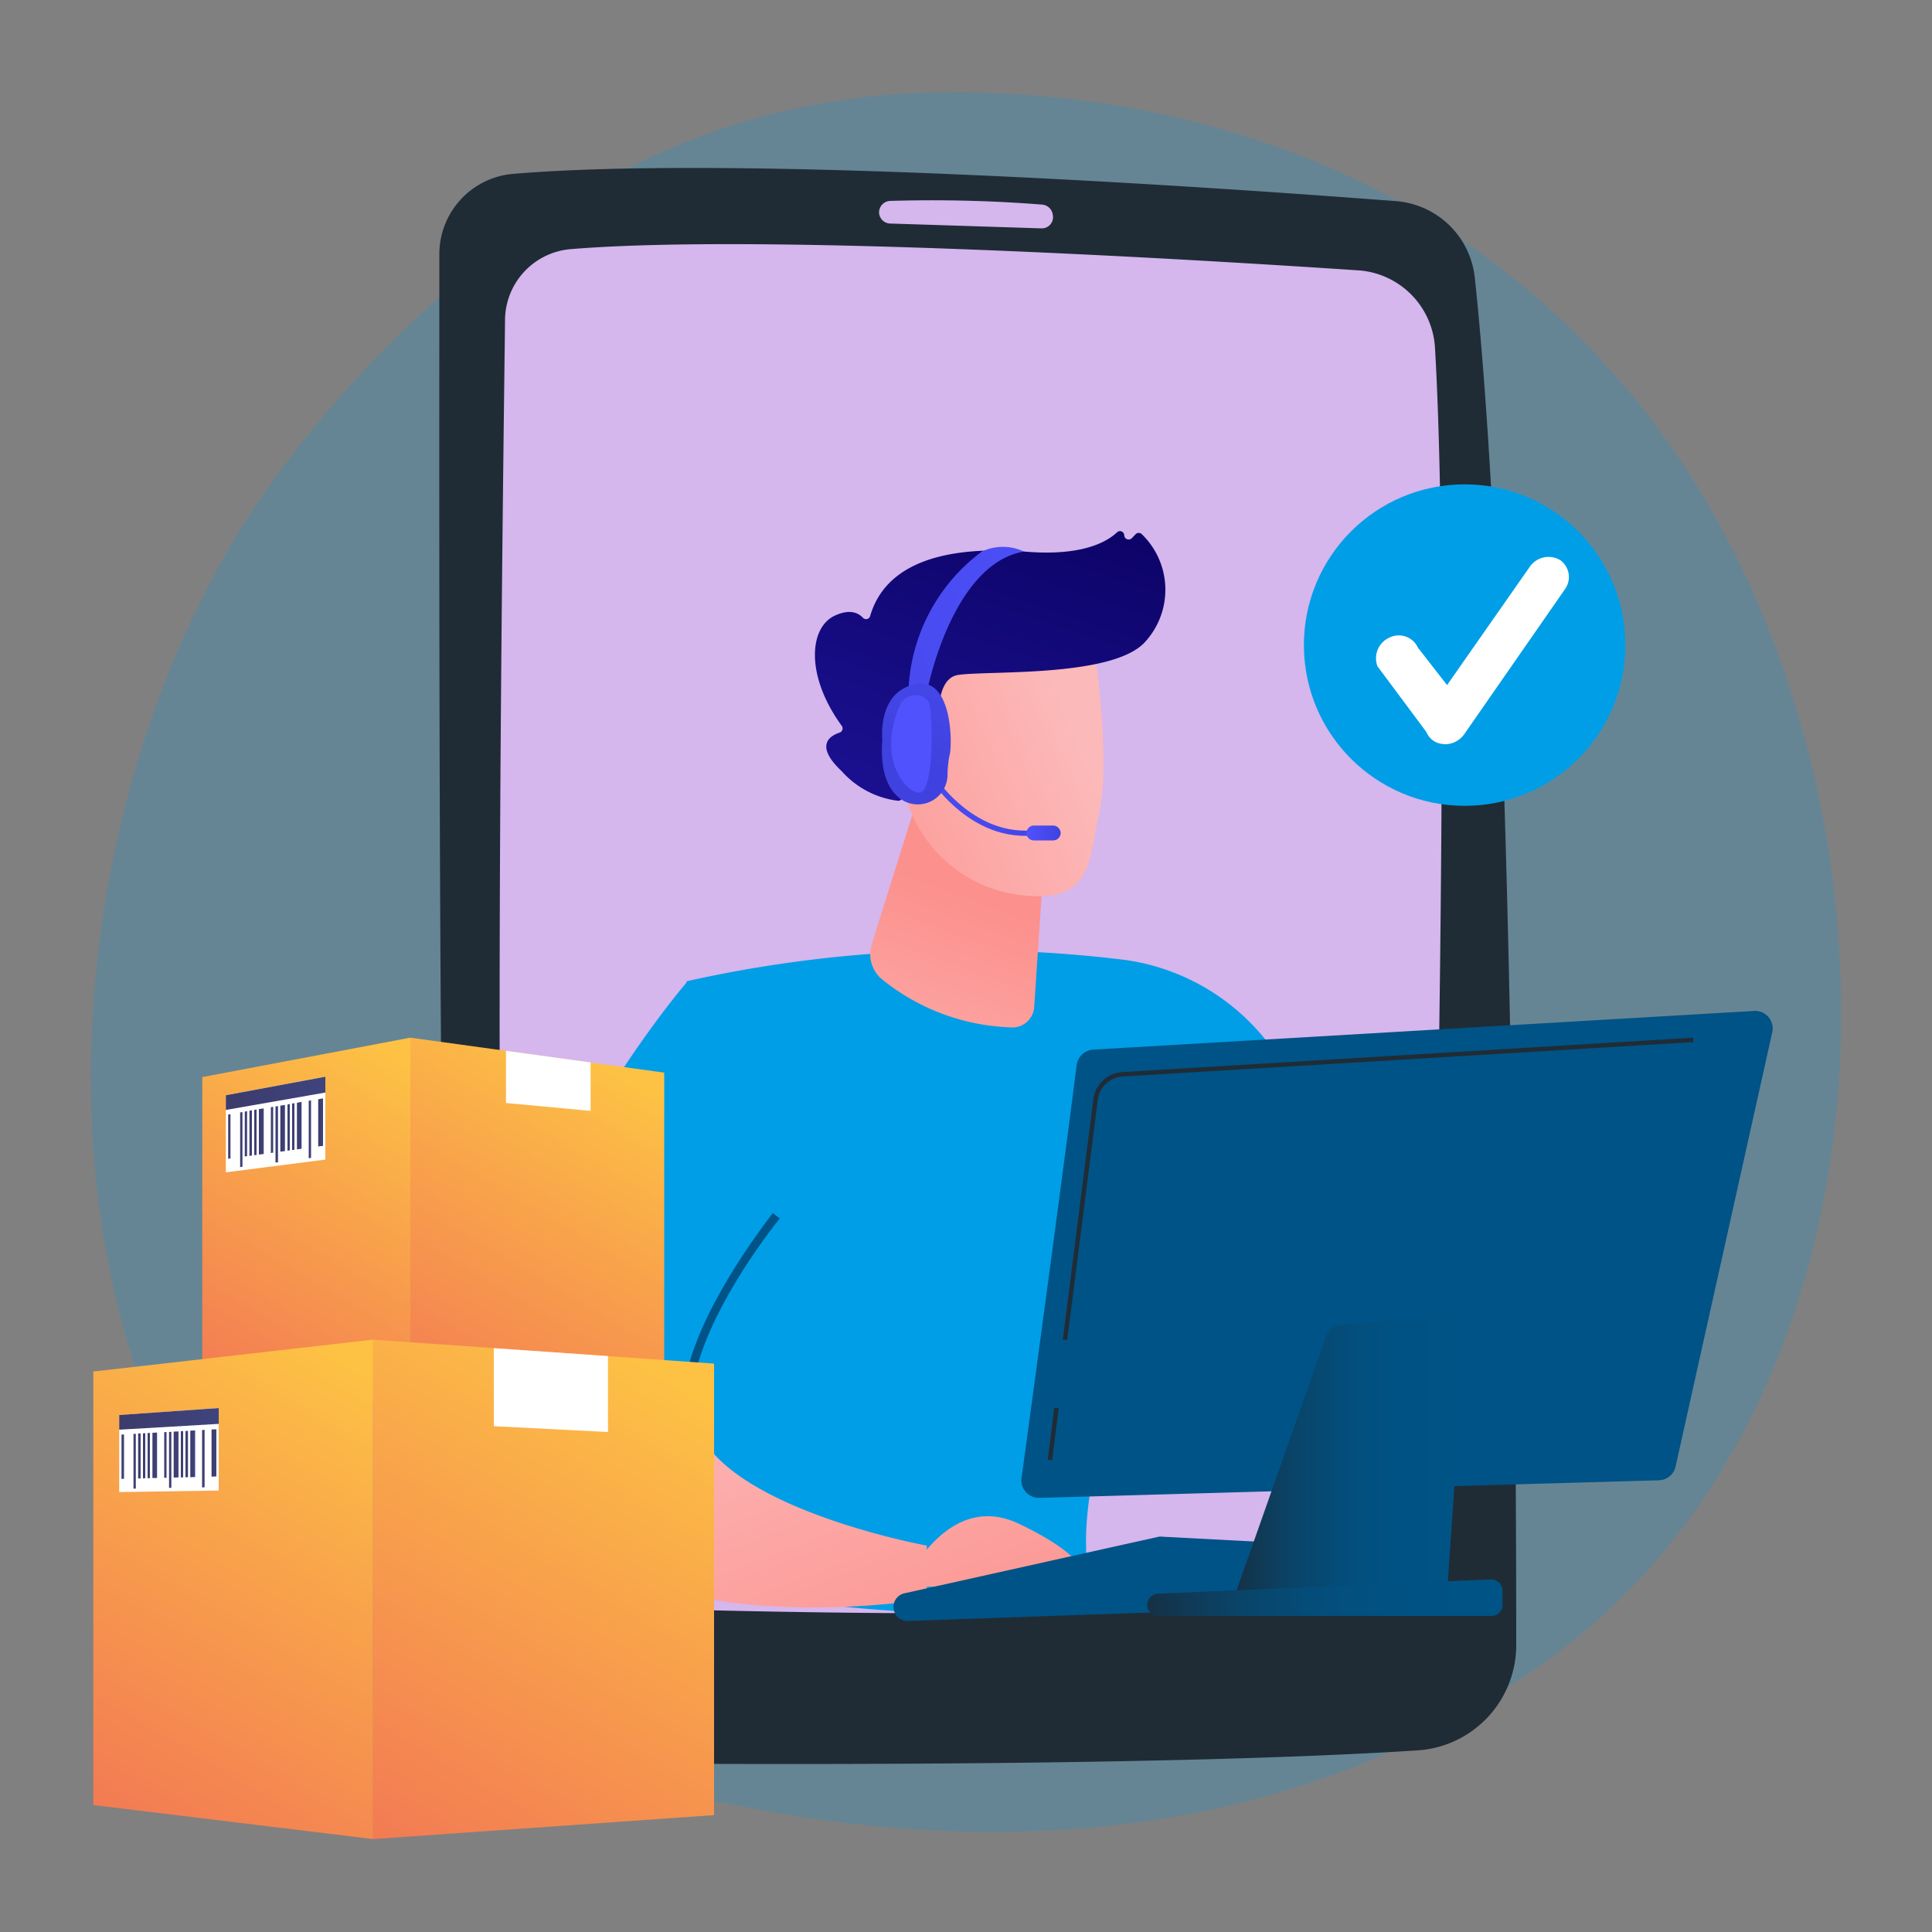 <svg xmlns="http://www.w3.org/2000/svg" xmlns:xlink="http://www.w3.org/1999/xlink" viewBox="0 0 100 100"><rect x="0" y="0" width="100" height="100" fill="#808080" stroke="none"/><defs><style>.cls-1{isolation:isolate;}.cls-2,.cls-5{fill:#009ee7;}.cls-2{opacity:0.2;}.cls-3{fill:#1f2c36;}.cls-4{fill:#d5b6ed;}.cls-6{fill:url(#linear-gradient);}.cls-7{fill:url(#linear-gradient-2);}.cls-8{fill:url(#linear-gradient-3);}.cls-9{fill:url(#linear-gradient-4);}.cls-10{fill:#005386;}.cls-11{fill:url(#linear-gradient-5);}.cls-12{fill:url(#linear-gradient-6);}.cls-13{fill:url(#Degradado_sin_nombre_87);}.cls-14{fill:url(#Degradado_sin_nombre_87-2);}.cls-15{fill:url(#linear-gradient-7);}.cls-16{fill:url(#linear-gradient-8);}.cls-17{fill:url(#linear-gradient-9);}.cls-18{fill:url(#linear-gradient-10);}.cls-19{fill:url(#linear-gradient-11);}.cls-20,.cls-23{fill:#fff;}.cls-21{fill:url(#linear-gradient-12);}.cls-22{fill:url(#linear-gradient-13);}.cls-23{mix-blend-mode:soft-light;}.cls-24{fill:url(#linear-gradient-14);}.cls-25{fill:url(#linear-gradient-15);}.cls-26{fill:url(#linear-gradient-16);}.cls-27{fill:url(#linear-gradient-17);}.cls-28{fill:url(#linear-gradient-18);}.cls-29{fill:url(#linear-gradient-19);}.cls-30{fill:url(#linear-gradient-20);}.cls-31{fill:url(#linear-gradient-21);}.cls-32{fill:url(#linear-gradient-22);}.cls-33{fill:url(#linear-gradient-23);}.cls-34{fill:url(#linear-gradient-24);}.cls-35{fill:url(#linear-gradient-25);}.cls-36{fill:url(#linear-gradient-26);}.cls-37{fill:url(#linear-gradient-27);}.cls-38{fill:url(#linear-gradient-28);}.cls-39{fill:url(#linear-gradient-29);}.cls-40{fill:url(#linear-gradient-30);}.cls-41{fill:url(#linear-gradient-31);}.cls-42{fill:url(#linear-gradient-32);}.cls-43{fill:url(#linear-gradient-33);}.cls-44{fill:url(#linear-gradient-34);}.cls-45{fill:url(#linear-gradient-35);}.cls-46{fill:url(#linear-gradient-36);}.cls-47{fill:url(#linear-gradient-37);}.cls-48{fill:url(#linear-gradient-38);}.cls-49{fill:url(#linear-gradient-39);}.cls-50{fill:url(#linear-gradient-40);}.cls-51{fill:url(#linear-gradient-41);}.cls-52{fill:url(#linear-gradient-42);}.cls-53{fill:url(#linear-gradient-43);}.cls-54{fill:url(#linear-gradient-44);}.cls-55{fill:url(#linear-gradient-45);}</style><linearGradient id="linear-gradient" x1="26.5" y1="-367.22" x2="26.27" y2="-382.8" gradientTransform="matrix(0.93, 0.36, -0.36, 0.93, -111.41, 393.17)" gradientUnits="userSpaceOnUse"><stop offset="0" stop-color="#fcb9b9"/><stop offset="1" stop-color="#fc908c"/></linearGradient><linearGradient id="linear-gradient-2" x1="10868.68" y1="-264.82" x2="10855.05" y2="-254.4" gradientTransform="translate(-10523.63 -2467.66) rotate(14.72)" xlink:href="#linear-gradient"/><linearGradient id="linear-gradient-3" x1="54.91" y1="21.35" x2="48.26" y2="41.32" gradientUnits="userSpaceOnUse"><stop offset="0" stop-color="#09005d"/><stop offset="1" stop-color="#1a108f"/></linearGradient><linearGradient id="linear-gradient-4" x1="10866.99" y1="-267.03" x2="10853.36" y2="-256.61" gradientTransform="translate(-10523.63 -2467.66) rotate(14.72)" xlink:href="#linear-gradient"/><linearGradient id="linear-gradient-5" x1="34.59" y1="70.22" x2="42.76" y2="91.72" gradientTransform="matrix(1, 0, 0, 1, 0, 0)" xlink:href="#linear-gradient"/><linearGradient id="linear-gradient-6" x1="45.16" y1="65.25" x2="53.87" y2="88.17" gradientTransform="matrix(1, 0, 0, 1, 0, 0)" xlink:href="#linear-gradient"/><linearGradient id="Degradado_sin_nombre_87" x1="63.87" y1="75.57" x2="75.81" y2="75.57" gradientUnits="userSpaceOnUse"><stop offset="0" stop-color="#153145"/><stop offset="0.1" stop-color="#103954"/><stop offset="0.27" stop-color="#09456a"/><stop offset="0.47" stop-color="#044d7a"/><stop offset="0.69" stop-color="#015283"/><stop offset="1" stop-color="#005386"/></linearGradient><linearGradient id="Degradado_sin_nombre_87-2" x1="59.38" y1="82.7" x2="77.77" y2="82.7" xlink:href="#Degradado_sin_nombre_87"/><linearGradient id="linear-gradient-7" x1="2.06" y1="236.92" x2="7.42" y2="233.3" gradientTransform="translate(5.56 -188.79) rotate(-9.74)" gradientUnits="userSpaceOnUse"><stop offset="0" stop-color="#4f52fd"/><stop offset="1" stop-color="#4042df"/></linearGradient><linearGradient id="linear-gradient-8" x1="53.11" y1="43.12" x2="54.9" y2="43.12" gradientTransform="matrix(1, 0, 0, 1, 0, 0)" xlink:href="#linear-gradient-7"/><linearGradient id="linear-gradient-9" x1="20.28" y1="222.86" x2="-20.38" y2="229.58" xlink:href="#linear-gradient-7"/><linearGradient id="linear-gradient-10" x1="53.47" y1="26.93" x2="47.15" y2="39.24" gradientTransform="matrix(1, 0, 0, 1, 0, 0)" xlink:href="#linear-gradient-7"/><linearGradient id="linear-gradient-11" x1="50.88" y1="35.15" x2="56.98" y2="29.28" gradientTransform="matrix(1, 0, 0, 1, 0, 0)" xlink:href="#linear-gradient-7"/><linearGradient id="linear-gradient-12" x1="3043.87" y1="55.03" x2="3032.05" y2="74.99" gradientTransform="translate(-3022.49)" gradientUnits="userSpaceOnUse"><stop offset="0" stop-color="#fdc244"/><stop offset="0.31" stop-color="#f9a74a"/><stop offset="1" stop-color="#f16f56"/></linearGradient><linearGradient id="linear-gradient-13" x1="3054.68" y1="55.51" x2="3042.42" y2="76.22" xlink:href="#linear-gradient-12"/><linearGradient id="linear-gradient-14" x1="3056.99" y1="70.91" x2="3039.93" y2="99.72" xlink:href="#linear-gradient-12"/><linearGradient id="linear-gradient-15" x1="3041.74" y1="70.97" x2="3025.86" y2="97.8" xlink:href="#linear-gradient-12"/><linearGradient id="linear-gradient-16" x1="-167.59" y1="56.59" x2="-162.44" y2="56.59" gradientTransform="matrix(-1, 0, 0, 1, -150.75, 0)" gradientUnits="userSpaceOnUse"><stop offset="0" stop-color="#3f447e"/><stop offset="1" stop-color="#3c3b6b"/></linearGradient><linearGradient id="linear-gradient-17" x1="-167.47" y1="58.1" x2="-167.23" y2="58.1" xlink:href="#linear-gradient-16"/><linearGradient id="linear-gradient-18" x1="-166.86" y1="58.45" x2="-166.74" y2="58.45" xlink:href="#linear-gradient-16"/><linearGradient id="linear-gradient-19" x1="-166.37" y1="58.26" x2="-166.12" y2="58.26" xlink:href="#linear-gradient-16"/><linearGradient id="linear-gradient-20" x1="-166" y1="58.31" x2="-165.88" y2="58.31" xlink:href="#linear-gradient-16"/><linearGradient id="linear-gradient-21" x1="-165.75" y1="58.35" x2="-165.63" y2="58.35" xlink:href="#linear-gradient-16"/><linearGradient id="linear-gradient-22" x1="-165.51" y1="58.4" x2="-165.26" y2="58.4" xlink:href="#linear-gradient-16"/><linearGradient id="linear-gradient-23" x1="-165.14" y1="58.71" x2="-165.02" y2="58.71" xlink:href="#linear-gradient-16"/><linearGradient id="linear-gradient-24" x1="-164.9" y1="58.49" x2="-164.77" y2="58.49" xlink:href="#linear-gradient-16"/><linearGradient id="linear-gradient-25" x1="-164.41" y1="58.57" x2="-164.16" y2="58.57" xlink:href="#linear-gradient-16"/><linearGradient id="linear-gradient-26" x1="-164.04" y1="58.61" x2="-163.92" y2="58.61" xlink:href="#linear-gradient-16"/><linearGradient id="linear-gradient-27" x1="-163.79" y1="58.65" x2="-163.67" y2="58.65" xlink:href="#linear-gradient-16"/><linearGradient id="linear-gradient-28" x1="-163.55" y1="58.69" x2="-163.42" y2="58.69" xlink:href="#linear-gradient-16"/><linearGradient id="linear-gradient-29" x1="-163.3" y1="58.98" x2="-163.18" y2="58.98" xlink:href="#linear-gradient-16"/><linearGradient id="linear-gradient-30" x1="-162.69" y1="58.82" x2="-162.57" y2="58.82" xlink:href="#linear-gradient-16"/><linearGradient id="linear-gradient-31" x1="-162.08" y1="73.44" x2="-156.93" y2="73.44" xlink:href="#linear-gradient-16"/><linearGradient id="linear-gradient-32" x1="-161.95" y1="75.2" x2="-161.71" y2="75.2" xlink:href="#linear-gradient-16"/><linearGradient id="linear-gradient-33" x1="-161.34" y1="75.5" x2="-161.22" y2="75.5" xlink:href="#linear-gradient-16"/><linearGradient id="linear-gradient-34" x1="-160.85" y1="75.25" x2="-160.6" y2="75.25" xlink:href="#linear-gradient-16"/><linearGradient id="linear-gradient-35" x1="-160.48" y1="75.26" x2="-160.36" y2="75.26" xlink:href="#linear-gradient-16"/><linearGradient id="linear-gradient-36" x1="-160.24" y1="75.27" x2="-160.11" y2="75.27" xlink:href="#linear-gradient-16"/><linearGradient id="linear-gradient-37" x1="-159.99" y1="75.28" x2="-159.75" y2="75.28" xlink:href="#linear-gradient-16"/><linearGradient id="linear-gradient-38" x1="-159.62" y1="75.56" x2="-159.5" y2="75.56" xlink:href="#linear-gradient-16"/><linearGradient id="linear-gradient-39" x1="-159.38" y1="75.31" x2="-159.26" y2="75.31" xlink:href="#linear-gradient-16"/><linearGradient id="linear-gradient-40" x1="-158.89" y1="75.33" x2="-158.64" y2="75.33" xlink:href="#linear-gradient-16"/><linearGradient id="linear-gradient-41" x1="-158.52" y1="75.34" x2="-158.4" y2="75.34" xlink:href="#linear-gradient-16"/><linearGradient id="linear-gradient-42" x1="-158.27" y1="75.35" x2="-158.15" y2="75.35" xlink:href="#linear-gradient-16"/><linearGradient id="linear-gradient-43" x1="-158.03" y1="75.36" x2="-157.91" y2="75.36" xlink:href="#linear-gradient-16"/><linearGradient id="linear-gradient-44" x1="-157.78" y1="75.63" x2="-157.66" y2="75.63" xlink:href="#linear-gradient-16"/><linearGradient id="linear-gradient-45" x1="-157.17" y1="75.4" x2="-157.05" y2="75.4" xlink:href="#linear-gradient-16"/></defs><g class="cls-1"><g id="Capa_1" data-name="Capa 1"><path class="cls-2" d="M84.4,82.22a34.66,34.66,0,0,1-6.09,4.94C62.56,97.68,44.55,94.65,39,93.61c-9-1.67-16.57-2.85-23.08-8.74C1.09,71.5,1.81,43.59,13.13,26.31c1.34-2,12.63-18.79,30.68-21.15L44.87,5c2.79-.29,20.1-1.85,34.2,10a42.07,42.07,0,0,1,8.29,9.4C98.38,41.42,98.41,67.78,84.4,82.22Z"/><path class="cls-3" d="M26.55,9a4.17,4.17,0,0,0-3.81,4.16c0,13.22-.1,58.82.76,75a3.24,3.24,0,0,0,3.2,3.07c8.47.09,32.83.26,46.66-.63a5.46,5.46,0,0,0,5.12-5.45c0-13.88-.24-52.9-2.14-70.74a4.45,4.45,0,0,0-4.09-4C63,9.7,38.49,8,26.55,9Z"/><path class="cls-4" d="M26.14,16.64C26,28,25.5,65.57,26.32,79.45A3.85,3.85,0,0,0,30,83.15c8,.28,28.56.82,40.27-.47A4.34,4.34,0,0,0,74,78.41c.29-11.54,1.08-46.58.28-60.31A4.27,4.27,0,0,0,70.4,14c-8.68-.58-31-1.93-40.92-1.1A3.71,3.71,0,0,0,26.14,16.64Z"/><path class="cls-4" d="M45.5,11a.59.59,0,0,0,.57.57l7.83.25a.58.58,0,0,0,.59-.71.6.6,0,0,0-.55-.52,72.69,72.69,0,0,0-7.89-.19A.6.6,0,0,0,45.5,11Z"/><path class="cls-5" d="M35.54,50.79a66.56,66.56,0,0,1,22.72-1.1,11.33,11.33,0,0,1,8,5.19c3.2,5,7.71,14.05,6.76,23.45l-5,1.23S64.5,68.42,60.6,63.88c0,0-4.61,10.53-4.38,16.31l0,.47c.53,5.66-22.16,1.06-22.16,1.06Z"/><path class="cls-6" d="M47.48,41.36l-2.35,7.49a1.69,1.69,0,0,0,.55,1.86,11.17,11.17,0,0,0,6.78,2.47,1.13,1.13,0,0,0,1.07-1.06l.83-12.52Z"/><path class="cls-7" d="M56.59,33.15s.91,5.9.34,8.72-.45,4.78-3.81,4.49a7.06,7.06,0,0,1-6.39-5.75s-1.17-4.87-.2-6.48S56.59,33.15,56.59,33.15Z"/><path class="cls-8" d="M48.35,38.91l.41.11s-.77-3.87.86-4.09,7.76.12,9.56-1.61a4,4,0,0,0-.09-5.68.23.23,0,0,0-.3,0l-.21.22a.23.23,0,0,1-.39-.15h0a.22.22,0,0,0-.37-.16c-.55.52-1.86,1.25-4.78,1-4.16-.31-7.2.6-8,3.33a.22.22,0,0,1-.38.09c-.25-.26-.69-.46-1.46-.1-1.33.63-1.51,3.12.37,5.7a.23.23,0,0,1-.11.35c-.5.16-1.32.66.11,2a4.66,4.66,0,0,0,2.92,1.53.23.23,0,0,0,.22-.18l.49-2.47a.23.23,0,0,1,.28-.18Z"/><path class="cls-9" d="M48.32,39.45s0-3.62-1.75-3.07-.21,4,1,4.44Z"/><path class="cls-5" d="M36,74.62c-.49-3.46,2.7-9.74,4.18-11.66A3.29,3.29,0,0,0,40.85,61a11.07,11.07,0,0,0-5.31-10.15s-11.95,13.92-8.9,24.63a8.78,8.78,0,0,0,1.48,3C28.6,74.48,33.65,74.8,36,74.62Z"/><path class="cls-10" d="M35.83,72l-.45,0c.38-3.39,3.36-7.57,4.62-9.21l.36.28C39.12,64.61,36.21,68.71,35.83,72Z"/><path class="cls-11" d="M36.06,74.36c-1.34,0-7.52.21-8.09,3.9,5.33,7,20,4.51,20,4.51V80s-9.22-1.68-11.56-5.46A.44.44,0,0,0,36.06,74.36Z"/><path class="cls-12" d="M46.74,82.17s2.17-5.12,6-3.3,3.52,3,3.52,3Z"/><path class="cls-10" d="M46.25,83.23h0a.72.72,0,0,0,.75.67l19.81-.69a.72.72,0,0,0,.67-.51l.57-1.84a.72.72,0,0,0-.65-.94l-7.23-.38a.61.61,0,0,0-.19,0L46.81,82.47A.72.72,0,0,0,46.25,83.23Z"/><polygon class="cls-10" points="59.53 82.51 60.08 79.97 67.5 80.33 67.01 82.43 59.53 82.51"/><path class="cls-10" d="M55.72,55.17c-.42,3.43-2.3,17.37-2.85,21.36a.91.91,0,0,0,.94,1l32.06-.91a.91.91,0,0,0,.86-.72l5-22.46a.91.91,0,0,0-1-1.11l-34.19,2A.94.94,0,0,0,55.72,55.17Z"/><path class="cls-13" d="M68.61,69.25,63.87,82.7l11,.23.92-13.6a1.07,1.07,0,0,0-1.13-1.13l-5.14.35A1,1,0,0,0,68.61,69.25Z"/><path class="cls-14" d="M59.41,82.89h0a.57.57,0,0,0,.54.75H77.2a.57.57,0,0,0,.57-.57v-.74a.58.58,0,0,0-.59-.58l-17.25.74A.57.57,0,0,0,59.41,82.89Z"/><path class="cls-3" d="M55.24,69.35l-.23,0L56.59,56.9a1.62,1.62,0,0,1,1.5-1.41l29.55-1.78,0,.23L58.11,55.72a1.38,1.38,0,0,0-1.29,1.21Z"/><rect class="cls-3" x="53.15" y="74.11" width="2.71" height="0.23" transform="translate(-25.94 119.02) rotate(-82.82)"/><path class="cls-15" d="M53.44,43.25c-3.56.27-5.62-3.41-5.65-3.45l.24-.13s2,3.57,5.39,3.31Z"/><path class="cls-16" d="M54.9,43.12a.39.39,0,0,1-.39.38h-1a.38.38,0,0,1-.38-.38h0a.39.39,0,0,1,.38-.39h1a.4.4,0,0,1,.39.39Z"/><path class="cls-17" d="M48,35.72s1.28-6.55,5-7.17a2.55,2.55,0,0,0-2.18,0,9.41,9.41,0,0,0-3.8,7.29C47.86,36.16,48,35.72,48,35.72Z"/><path class="cls-18" d="M47.39,35.41c-2,.4-1.72,2.87-1.72,2.87-.14,1.8.38,2.69,1,3.11a1.54,1.54,0,0,0,2.37-1.19c0-.49.08-1,.11-1.12C49.29,38.68,49.34,35,47.39,35.41Z"/><path class="cls-19" d="M47.57,36a.88.88,0,0,0-1,.52c-1.17,2.71.26,4.47,1,4.51s.72-3.54.57-4.45A.65.65,0,0,0,47.57,36Z"/><circle class="cls-5" cx="75.81" cy="33.39" r="8.32"/><path class="cls-20" d="M74.7,38.51a1,1,0,0,1-.87-.62l-2.53-3.4A1.17,1.17,0,0,1,71.92,33a1.09,1.09,0,0,1,1.47.52l1.51,1.94,4.3-6.15A1.18,1.18,0,0,1,80.77,29,1.08,1.08,0,0,1,81,30.5L75.79,38a1.22,1.22,0,0,1-1.05.52Z"/><polygon class="cls-21" points="21.24 72.95 10.47 71.63 10.47 55.75 21.24 53.71 21.24 72.95"/><polygon class="cls-22" points="34.38 72.11 21.24 72.95 21.24 53.71 34.38 55.52 34.38 72.11"/><polygon class="cls-23" points="26.19 54.39 26.19 57.09 30.57 57.5 30.57 54.99 26.19 54.39"/><polygon class="cls-24" points="36.96 93.95 19.31 95.19 19.31 69.34 36.96 70.58 36.96 93.95"/><polygon class="cls-25" points="19.31 95.19 4.83 93.43 4.83 70.99 19.31 69.34 19.31 95.19"/><polygon class="cls-23" points="25.56 69.78 25.56 73.82 31.47 74.12 31.47 70.19 25.56 69.78"/><polygon class="cls-20" points="11.69 60.68 16.84 60.02 16.84 55.73 11.69 56.69 11.69 60.68"/><polygon class="cls-26" points="11.69 57.45 16.84 56.55 16.84 55.73 11.69 56.69 11.69 57.45"/><polygon class="cls-27" points="16.47 59.34 16.72 59.31 16.72 56.85 16.47 56.9 16.47 59.34"/><polygon class="cls-28" points="15.98 59.95 16.1 59.93 16.1 56.95 15.98 56.98 15.98 59.95"/><polygon class="cls-29" points="15.37 59.49 15.61 59.46 15.61 57.03 15.37 57.08 15.37 59.49"/><polygon class="cls-30" points="15.12 59.53 15.24 59.51 15.24 57.1 15.12 57.12 15.12 59.53"/><polygon class="cls-31" points="14.88 59.56 15 59.54 15 57.14 14.88 57.17 14.88 59.56"/><polygon class="cls-32" points="14.51 59.61 14.75 59.58 14.75 57.19 14.51 57.23 14.51 59.61"/><polygon class="cls-33" points="14.26 60.17 14.39 60.16 14.39 57.25 14.26 57.27 14.26 60.17"/><polygon class="cls-34" points="14.02 59.68 14.14 59.66 14.14 57.29 14.02 57.31 14.02 59.68"/><polygon class="cls-35" points="13.4 59.76 13.65 59.73 13.65 57.37 13.4 57.41 13.4 59.76"/><polygon class="cls-36" points="13.16 59.79 13.28 59.78 13.28 57.43 13.16 57.45 13.16 59.79"/><polygon class="cls-37" points="12.91 59.83 13.04 59.81 13.04 57.47 12.91 57.49 12.91 59.83"/><polygon class="cls-38" points="12.67 59.86 12.79 59.84 12.79 57.51 12.67 57.54 12.67 59.86"/><polygon class="cls-39" points="12.43 60.41 12.55 60.39 12.55 57.56 12.43 57.58 12.43 60.41"/><polygon class="cls-40" points="11.81 59.98 11.93 59.96 11.93 57.67 11.81 57.69 11.81 59.98"/><polygon class="cls-20" points="6.17 77.23 11.32 77.15 11.32 72.88 6.17 73.24 6.17 77.23"/><polygon class="cls-41" points="6.17 74 11.32 73.7 11.32 72.88 6.17 73.24 6.17 74"/><polygon class="cls-42" points="10.95 76.43 11.2 76.42 11.2 73.98 10.95 73.99 10.95 76.43"/><polygon class="cls-43" points="10.46 76.99 10.59 76.98 10.59 74.01 10.46 74.02 10.46 76.99"/><polygon class="cls-44" points="9.85 76.46 10.1 76.45 10.1 74.04 9.85 74.05 9.85 76.46"/><polygon class="cls-45" points="9.6 76.46 9.73 76.46 9.73 74.06 9.6 74.07 9.6 76.46"/><polygon class="cls-46" points="9.36 76.47 9.48 76.47 9.48 74.07 9.36 74.08 9.36 76.47"/><polygon class="cls-47" points="8.99 76.48 9.24 76.47 9.24 74.09 8.99 74.1 8.99 76.48"/><polygon class="cls-48" points="8.75 77.01 8.87 77.01 8.87 74.11 8.75 74.12 8.75 77.01"/><polygon class="cls-49" points="8.5 76.49 8.62 76.49 8.62 74.12 8.5 74.13 8.5 76.49"/><polygon class="cls-50" points="7.89 76.5 8.13 76.5 8.13 74.15 7.89 74.16 7.89 76.5"/><polygon class="cls-51" points="7.64 76.51 7.76 76.51 7.76 74.17 7.64 74.17 7.64 76.51"/><polygon class="cls-52" points="7.4 76.52 7.52 76.51 7.52 74.18 7.4 74.19 7.4 76.52"/><polygon class="cls-53" points="7.15 76.53 7.28 76.52 7.28 74.19 7.15 74.2 7.15 76.53"/><polygon class="cls-54" points="6.91 77.05 7.03 77.05 7.03 74.21 6.91 74.22 6.91 77.05"/><polygon class="cls-55" points="6.29 76.55 6.42 76.54 6.42 74.25 6.29 74.25 6.29 76.55"/></g></g></svg>